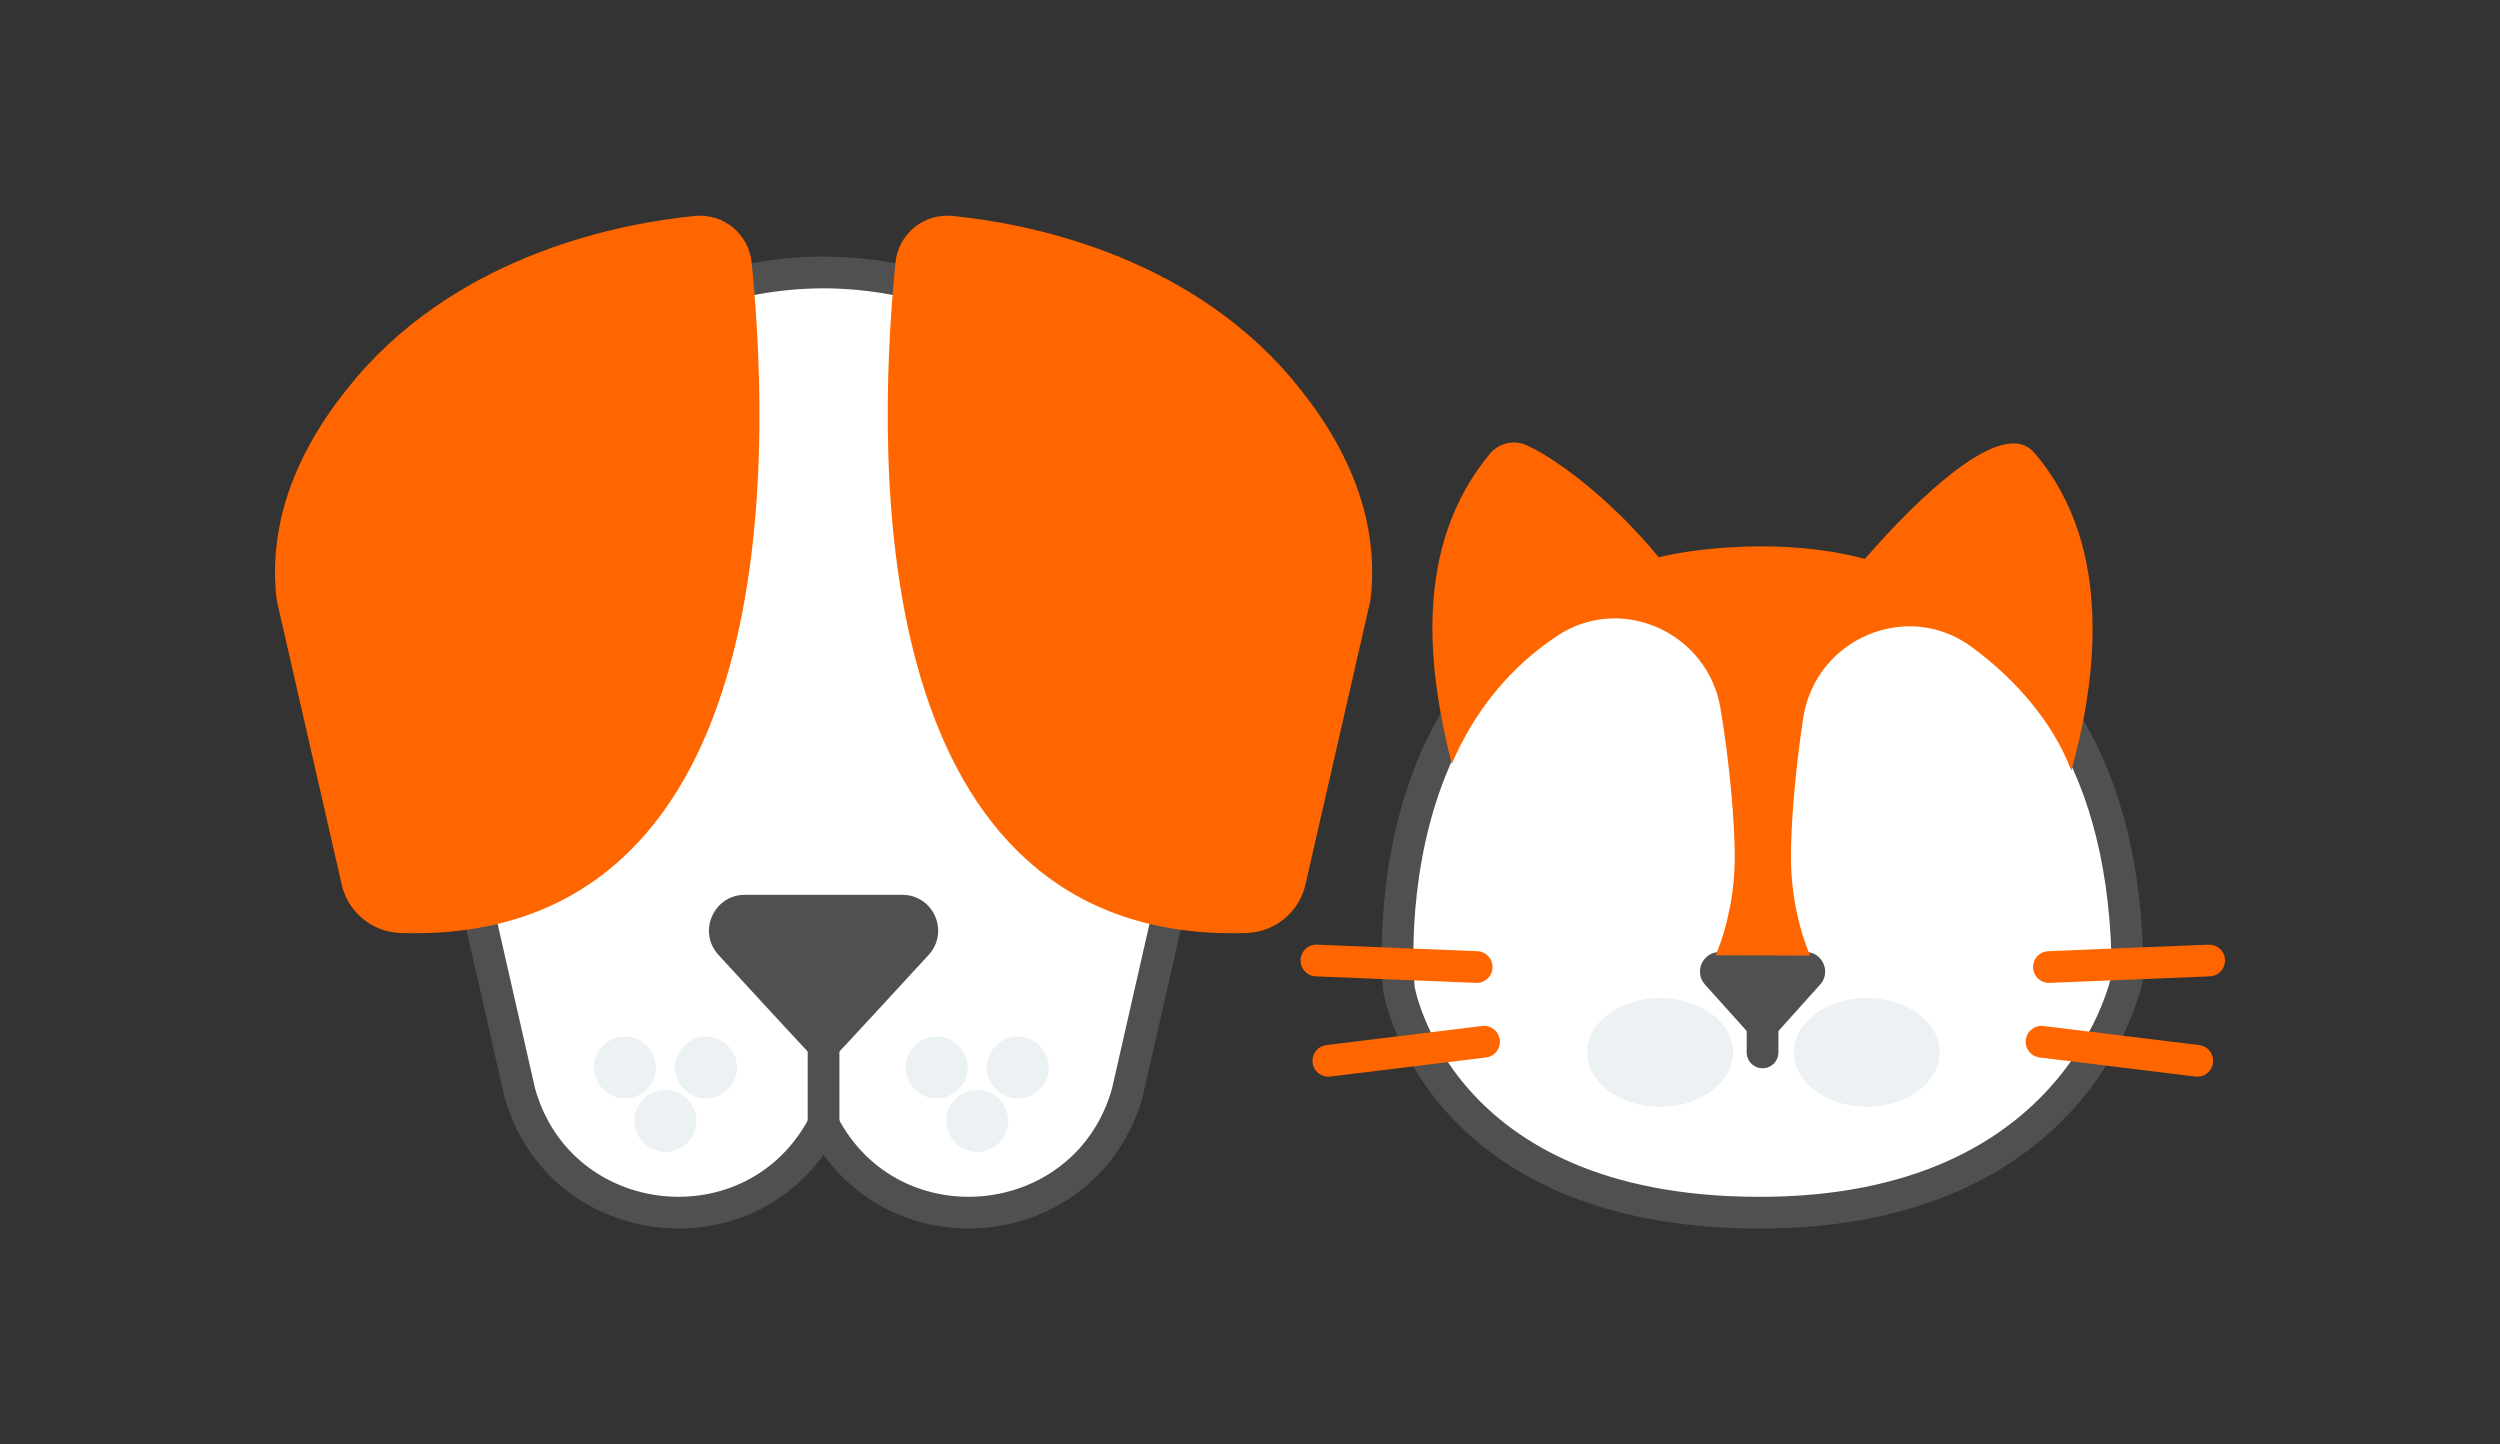 <?xml version="1.0" encoding="UTF-8"?>
<svg id="Livello_1" data-name="Livello 1" xmlns="http://www.w3.org/2000/svg" viewBox="0 0 502 290">
  <rect x="0" y="0" width="502" height="290" fill="#333333" stroke="none"/>
  <defs>
    <style>
      .cls-1 {
        stroke: #ecf1f4;
        stroke-miterlimit: 10;
      }

      .cls-1, .cls-2, .cls-3, .cls-4, .cls-5 {
        stroke-width: 6.37px;
      }

      .cls-1, .cls-6 {
        fill: #ecf1f4;
      }

      .cls-2, .cls-3 {
        stroke: #f60;
      }

      .cls-2, .cls-3, .cls-4, .cls-5 {
        stroke-linecap: round;
        stroke-linejoin: round;
      }

      .cls-2, .cls-4 {
        fill: #fff;
      }

      .cls-3, .cls-7 {
        fill: #f60;
      }

      .cls-4, .cls-5 {
        stroke: #505050;
      }

      .cls-5 {
        fill: none;
      }

      .cls-8 {
        fill: #505050;
      }

      .cls-8, .cls-7, .cls-6 {
        stroke-width: 0px;
      }
    </style>
  </defs>
  <g>
    <path class="cls-4" d="M165.37,225.82h0c13.87,26.45,52.93,22.34,61-6.41l15.16-66.62c10.6-46.55-21.33-93.11-68.85-97.72-2.47-.24-4.91-.36-7.31-.36-2.4,0-4.84.12-7.31.36-47.52,4.61-79.45,51.17-68.85,97.72l15.16,66.62c8.06,28.75,47.13,32.86,61,6.41h0Z"/>
    <path class="cls-8" d="M181.18,179.68h-31.62c-6.22,0-9.51,7.37-5.35,12,0,0,19.06,20.76,19.53,21.08,2.67,1.81.59,1.81,3.26,0,.47-.32,19.53-21.08,19.53-21.08,4.16-4.63.88-12-5.35-12Z"/>
    <line class="cls-4" x1="165.37" y1="225.82" x2="165.37" y2="209.18"/>
    <g>
      <g>
        <circle class="cls-1" cx="125.49" cy="214.35" r="3.04"/>
        <circle class="cls-1" cx="141.77" cy="214.35" r="3.04"/>
      </g>
      <circle class="cls-1" cx="133.63" cy="225.09" r="3.04"/>
    </g>
    <g>
      <g>
        <circle class="cls-1" cx="188.09" cy="214.35" r="3.04"/>
        <circle class="cls-1" cx="204.37" cy="214.35" r="3.04"/>
      </g>
      <circle class="cls-1" cx="196.23" cy="225.09" r="3.04"/>
    </g>
    <g>
      <path class="cls-3" d="M73.88,78.01c20.68-24.3,51.97-30.1,65.95-31.48,4-.39,7.55,2.53,7.95,6.53,0,.02,0,.05,0,.07,4.16,42.1,4.91,133.39-67.19,131.03h-.07c-4.24-.14-7.86-3.12-8.8-7.26l-12.98-56.76-.06-.37c-1.62-14.46,4-28.58,15.21-41.75Z"/>
      <path class="cls-3" d="M256.87,78.01c-20.68-24.3-51.97-30.1-65.95-31.48-4-.39-7.55,2.53-7.95,6.53,0,.02,0,.05,0,.07-4.16,42.1-4.91,133.39,67.19,131.03h.07c4.24-.14,7.86-3.12,8.8-7.26l12.98-56.76.06-.37c1.62-14.46-4-28.58-15.21-41.75Z"/>
    </g>
  </g>
  <g>
    <path class="cls-4" d="M353.32,113.27s73.9-4.36,73.9,82.76c0,0-8.9,47.48-73.9,47.48s-72.42-44.91-72.42-44.91c0,0-8.74-84.57,72.42-85.33Z"/>
    <ellipse class="cls-6" cx="333.35" cy="211.32" rx="14.64" ry="10.92"/>
    <ellipse class="cls-6" cx="374.86" cy="211.32" rx="14.64" ry="10.92"/>
    <g>
      <g>
        <line class="cls-2" x1="441.21" y1="213.01" x2="409.94" y2="209.18"/>
        <line class="cls-2" x1="443.6" y1="192.87" x2="411.42" y2="194.18"/>
      </g>
      <g>
        <line class="cls-2" x1="266.73" y1="213.01" x2="298" y2="209.18"/>
        <line class="cls-2" x1="264.34" y1="192.87" x2="296.52" y2="194.18"/>
      </g>
    </g>
    <line class="cls-5" x1="353.92" y1="211.32" x2="353.92" y2="203.58"/>
    <path class="cls-8" d="M362.55,191.16h-17.26c-3.4,0-5.19,4.02-2.92,6.55l8.63,9.6c.06.07.25.21.51.38,1.46.99,3.37.99,4.83,0,.25-.17.44-.31.51-.38l8.63-9.6c2.27-2.53.48-6.55-2.92-6.55Z"/>
    <path class="cls-7" d="M408.54,90.99c-6.27-7.66-23.36,8.91-34.09,21.26,0,0-8.11-2.54-20.64-2.54s-20.73,2.19-20.73,2.19c-10.35-12.56-21.53-20.29-26.54-22.5-2.5-1.1-5.4-.5-7.25,1.58-16.01,19.12-12.29,44.54-7.77,62.4,4.62-10.78,11.85-19.53,21.21-25.73,12.79-8.47,30.15-.65,32.72,14.48,1.91,11.22,2.89,23.27,2.89,29.79,0,7.15-1.37,13.9-3.81,19.9l18.92.05c-2.45-6.01-3.83-12.78-3.83-19.95,0-6.13.83-17.16,2.47-27.78,2.46-15.87,20.82-23.77,33.77-14.27,8.78,6.44,16.33,15.06,20.03,24.78h.06c4.63-16.62,9.04-44.49-7.4-63.66Z"/>
  </g>
</svg>
